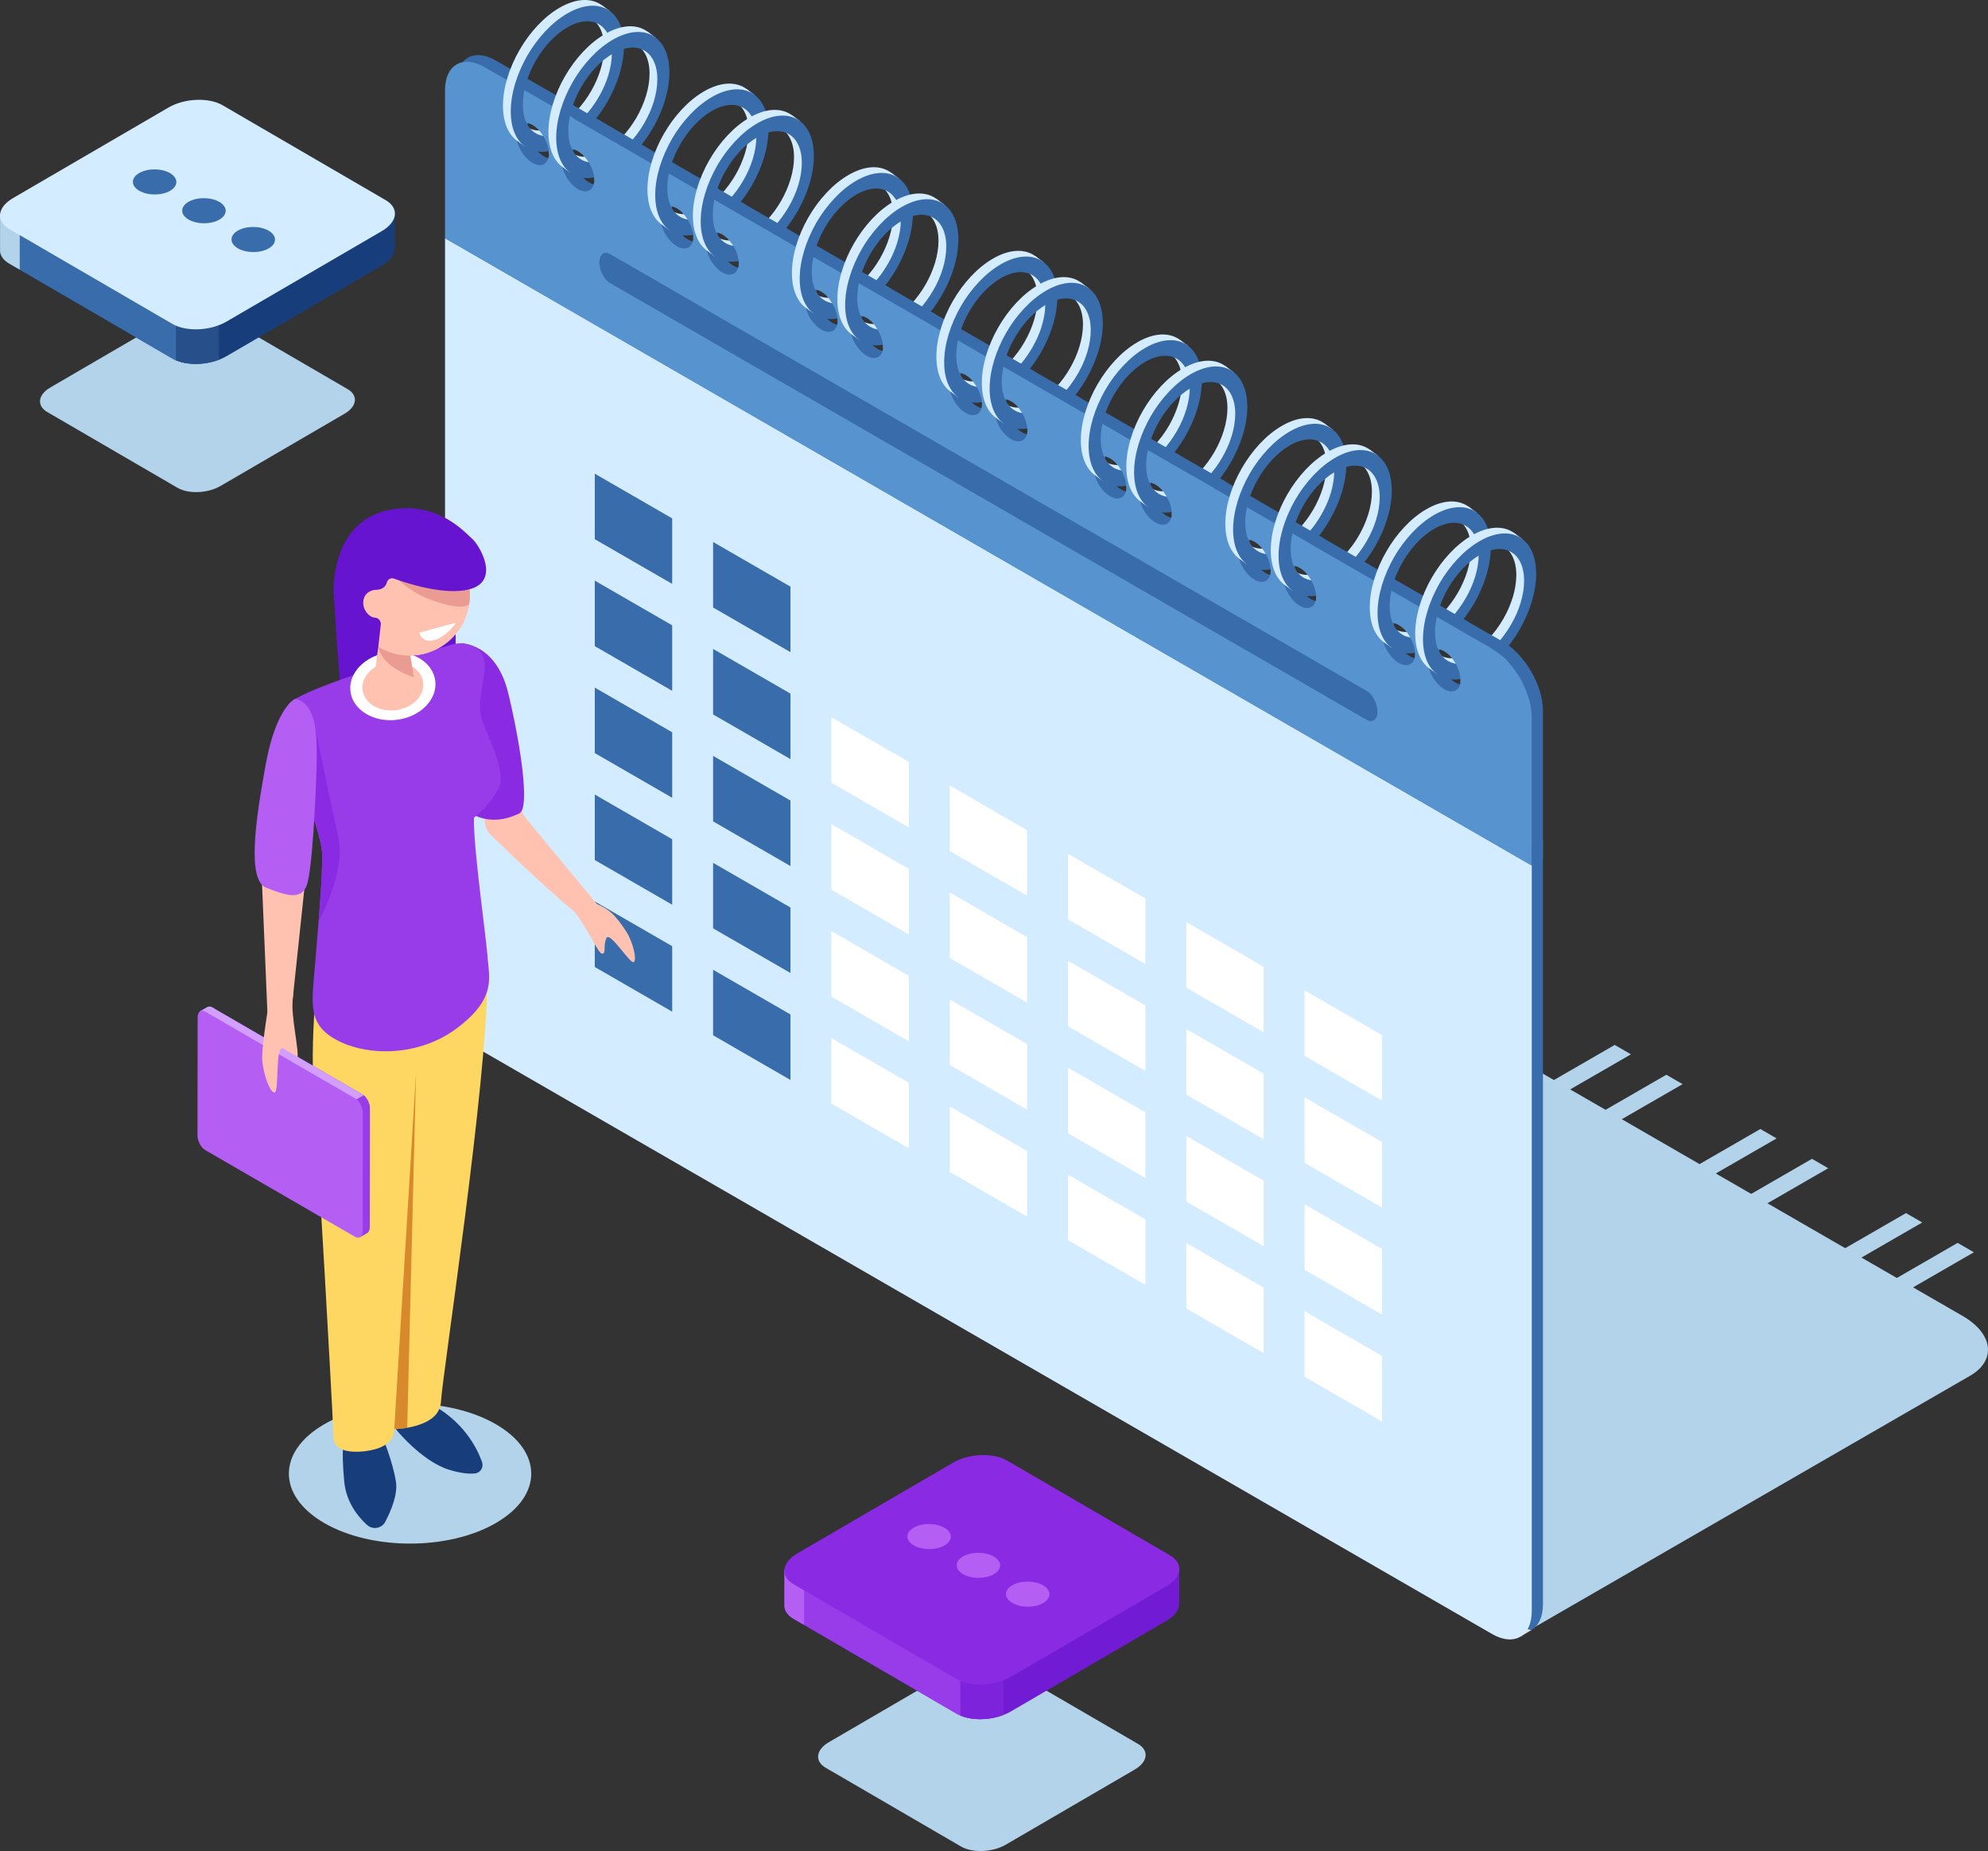 <svg xmlns="http://www.w3.org/2000/svg" width="308.453" height="287.234"><rect width="100%" height="100%" fill="#333333" stroke="none"/><path fill="#B2D3EA" d="M76.92 236.349c-7.343 4.24-19.248 4.24-26.592 0s-7.344-11.113 0-15.354c7.343-4.239 19.249-4.239 26.592.001 7.344 4.239 7.344 11.113 0 15.353zM27.548 75.699L7.358 63.951c-1.704-.983-1.49-2.702.478-3.838L27.08 48.9c1.968-1.136 4.944-1.259 6.648-.275l20.19 11.747c1.703.984 1.49 2.703-.478 3.839L34.197 75.423c-1.968 1.137-4.945 1.26-6.649.276z"/><path fill="#173D7A" d="M61.265 38.358v-5.072l-26.938-.016.187-.006c-2.137-1.233-5.87-1.079-8.338.346l.799-.333-26.964-.014v5.414c-.061.835.404 1.641 1.432 2.233l25.32 14.733c2.137 1.233 5.869 1.078 8.338-.346l24.134-14.062c1.424-.821 2.11-1.885 2.03-2.877z"/><path fill="#396CAA" d="M30.644 32.438c-1.563.038-3.187.432-4.469 1.172l.799-.333-26.963-.014v5.414c-.061.835.404 1.641 1.432 2.233l25.32 14.733c1.027.592 2.423.861 3.869.826l.012-24.031z"/><path fill="#B2D3EA" d="M3.062 33.264l-3.051-.001v5.414c-.061.835.404 1.641 1.432 2.233l1.619.936v-8.582z"/><path fill="#274F89" d="M27.3 55.905c1.843.79 4.509.746 6.664-.076v-7.087H27.3v7.163z"/><path fill="#D4ECFF" d="M26.763 50.273L1.443 35.541c-2.137-1.234-1.869-3.39.598-4.813l24.135-14.062c2.468-1.424 6.201-1.579 8.338-.346l25.32 14.733c2.137 1.233 1.869 3.389-.599 4.813L35.101 49.928c-2.469 1.425-6.201 1.579-8.338.345z"/><path d="M26.371 29.62c-1.32.754-3.456.743-4.77-.023-1.313-.768-1.308-2 .014-2.754 1.32-.754 3.456-.744 4.77.023 1.313.767 1.307 1.999-.014 2.754zm7.652 4.467c-1.321.754-3.457.744-4.77-.023-1.314-.767-1.309-1.999.013-2.754 1.321-.754 3.456-.743 4.771.023 1.312.768 1.306 2-.014 2.754zm7.651 4.469c-1.32.754-3.456.743-4.77-.023-1.313-.768-1.308-2 .013-2.754 1.321-.755 3.457-.744 4.771.023 1.313.766 1.308 1.999-.014 2.754z" fill="#396CAA"/><path fill="#B2D3EA" d="M72.442 149.398l164.267 103.905 68.962-39.815c4.121-2.379 3.604-6.534-1.153-9.28l-156.289-90.234c-4.758-2.746-11.955-3.045-16.075-.666l-59.712 36.09z"/><path fill="#B2D3EA" d="M281.212 205.874l2.523 1.455 22.525-13.005-2.521-1.456zm-8.009-4.625l2.521 1.456 22.526-13.006-2.522-1.456zm-14.587-8.422l2.521 1.456 22.527-13.005-2.523-1.457zm-8.011-4.625l2.521 1.456 22.527-13.005-2.522-1.456zm-14.587-8.422l2.522 1.456 22.526-13.005-2.522-1.456zm-8.01-4.624l2.522 1.456 22.525-13.006-2.521-1.456zm-14.587-8.422l2.522 1.456 22.526-13.005-2.521-1.456zm-8.01-4.625l2.522 1.456 22.525-13.005-2.521-1.456zm-14.587-8.421l2.522 1.456 22.526-13.005-2.522-1.456zm-8.01-4.625l2.521 1.456 22.527-13.005-2.522-1.456zm-14.587-8.421l2.522 1.455 22.526-13.005-2.523-1.456zm-8.011-4.625l2.523 1.456 22.525-13.005-2.521-1.456zm-14.587-8.422l2.523 1.456 22.526-13.005-2.522-1.456zm-8.009-4.625l2.521 1.456 22.526-13.005-2.522-1.456z"/><path fill="#396CAA" d="M239.4 133.274v115.689c0 3.928-2.758 5.52-6.16 3.556L76.942 162.281c-3.401-1.964-6.159-6.74-6.159-10.669V35.924l168.617 97.35z"/><path fill="#396CAA" d="M70.783 12.946v22.978l168.617 97.35v-22.977c0-3.928-2.758-8.704-6.16-10.668L76.942 9.391c-3.401-1.964-6.159-.372-6.159 3.555zm152.488 88.551c0-1.622 1.139-2.279 2.543-1.469 1.405.812 2.544 2.784 2.544 4.406s-1.139 2.279-2.544 1.469c-1.404-.811-2.543-2.784-2.543-4.406zm-7.047-4.068c0-1.622 1.14-2.279 2.544-1.469 1.404.812 2.544 2.784 2.544 4.406s-1.14 2.279-2.544 1.469c-1.404-.812-2.544-2.784-2.544-4.406zm-15.353-8.865c0-1.622 1.139-2.279 2.544-1.469 1.404.812 2.544 2.784 2.544 4.406s-1.14 2.279-2.544 1.469c-1.406-.811-2.544-2.783-2.544-4.406zm-7.046-4.068c0-1.622 1.139-2.279 2.543-1.468 1.405.811 2.544 2.783 2.544 4.405s-1.139 2.279-2.544 1.469c-1.405-.811-2.543-2.784-2.543-4.406zm-15.354-8.864c0-1.622 1.139-2.279 2.543-1.469 1.405.812 2.544 2.784 2.544 4.406s-1.139 2.279-2.544 1.469c-1.404-.811-2.543-2.784-2.543-4.406zm-7.047-4.069c0-1.622 1.139-2.279 2.544-1.468 1.404.811 2.544 2.783 2.544 4.405s-1.14 2.279-2.544 1.469c-1.405-.811-2.544-2.783-2.544-4.406zm-15.353-8.864c0-1.622 1.139-2.279 2.543-1.469 1.405.812 2.544 2.784 2.544 4.406s-1.139 2.279-2.544 1.468c-1.405-.81-2.543-2.783-2.543-4.405zm-7.046-4.068c0-1.622 1.138-2.279 2.543-1.468 1.405.811 2.544 2.783 2.544 4.405s-1.139 2.279-2.544 1.469c-1.405-.811-2.543-2.784-2.543-4.406zm-15.355-8.864c0-1.622 1.139-2.279 2.544-1.469 1.405.812 2.544 2.784 2.544 4.406s-1.139 2.279-2.544 1.469c-1.405-.812-2.544-2.784-2.544-4.406zm-7.045-4.069c0-1.622 1.139-2.279 2.544-1.469 1.404.812 2.543 2.784 2.543 4.406s-1.139 2.279-2.543 1.469c-1.406-.811-2.544-2.784-2.544-4.406zm-15.354-8.864c0-1.622 1.139-2.28 2.543-1.469 1.405.812 2.544 2.784 2.544 4.406s-1.139 2.279-2.544 1.468c-1.404-.81-2.543-2.783-2.543-4.405zm-7.047-4.068c0-1.622 1.139-2.279 2.544-1.468 1.404.811 2.544 2.783 2.544 4.405s-1.14 2.279-2.544 1.468c-1.405-.811-2.544-2.783-2.544-4.405zm-15.353-8.865c0-1.622 1.139-2.279 2.544-1.469 1.404.812 2.544 2.783 2.544 4.406 0 1.622-1.14 2.279-2.544 1.469-1.406-.811-2.544-2.784-2.544-4.406zm-7.046-4.068c0-1.622 1.139-2.279 2.543-1.469 1.405.812 2.544 2.784 2.544 4.406s-1.139 2.279-2.544 1.469c-1.405-.811-2.543-2.784-2.543-4.406z"/><path fill="#E83B1F" d="M96.411 42.897l117.36 67.758c.932.538 1.687-.032 1.687-1.274 0-1.241-.755-2.685-1.687-3.222L96.411 38.401c-.932-.538-1.687.033-1.687 1.274 0 1.242.755 2.685 1.687 3.222z"/><path fill="#5793CE" d="M94.02 82.631l12.007 6.932V79.398L94.02 72.466zm18.356 10.598l12.007 6.931V89.996l-12.007-6.932zM94.02 99.227l12.007 6.932V95.994L94.02 89.062zm18.356 10.598l12.007 6.932v-10.165l-12.007-6.932z"/><path fill="#E2E2E2" d="M130.732 120.423l12.007 6.931V117.19l-12.007-6.932zm18.356 10.598l12.006 6.931v-10.164l-12.006-6.933zm18.356 10.597l12.006 6.932v-10.164l-12.006-6.933zm18.355 10.598l12.007 6.931v-10.164l-12.007-6.932zm18.356 10.597l12.007 6.932v-10.164l-12.007-6.933z"/><path fill="#5793CE" d="M94.02 115.823l12.007 6.932v-10.164l-12.007-6.932zm18.356 10.598l12.007 6.932v-10.165l-12.007-6.931z"/><path fill="#E2E2E2" d="M130.732 137.019l12.007 6.931v-10.164l-12.007-6.932zm18.356 10.597l12.006 6.932v-10.164l-12.006-6.932zm18.356 10.598l12.006 6.932v-10.165l-12.006-6.931zm18.355 10.598l12.007 6.931v-10.164l-12.007-6.932zm18.356 10.597l12.007 6.932v-10.164l-12.007-6.932z"/><path fill="#5793CE" d="M94.02 132.419l12.007 6.932v-10.164l-12.007-6.932zm18.356 10.598l12.007 6.931v-10.164l-12.007-6.931z"/><path fill="#E2E2E2" d="M130.732 153.614l12.007 6.932v-10.164l-12.007-6.932zm18.356 10.598l12.006 6.933v-10.166l-12.006-6.931zm18.356 10.598l12.006 6.932v-10.165l-12.006-6.931zm18.355 10.597l12.007 6.933v-10.165l-12.007-6.932zm18.356 10.598l12.007 6.933v-10.166l-12.007-6.931z"/><path fill="#5793CE" d="M94.02 149.016l12.007 6.931v-10.165l-12.007-6.931zm18.356 10.596l12.007 6.933V156.38l-12.007-6.932z"/><path fill="#E2E2E2" d="M130.732 170.211l12.007 6.932v-10.165l-12.007-6.932zm18.356 10.598l12.006 6.931v-10.164l-12.006-6.932zm18.356 10.597l12.006 6.932v-10.164l-12.006-6.933zm18.355 10.598l12.007 6.932v-10.165l-12.007-6.932zm18.356 10.598l12.007 6.931v-10.164l-12.007-6.932zm31.696 41.394l1.753-1.05-1.816-.375z"/><path fill="#D4ECFF" d="M237.666 134.314v115.688c0 3.928-2.758 5.521-6.16 3.557L75.208 163.32c-3.401-1.964-6.159-6.74-6.159-10.668V36.964l168.617 97.35z"/><path fill="#396CAA" d="M223.029 100.723c-.17.297-.274.675-.274 1.146 0 1.626 1.141 3.603 2.549 4.416.376.217.73.321 1.052.338-.417.728-1.274.904-2.274.327-1.408-.813-2.55-2.79-2.55-4.416-.001-1.192.615-1.857 1.497-1.811zm-7.041-4.07c-.17.296-.274.674-.274 1.145 0 1.626 1.141 3.604 2.549 4.416.376.217.73.322 1.052.339-.417.728-1.274.903-2.274.326-1.408-.812-2.55-2.79-2.55-4.415-.001-1.192.615-1.857 1.497-1.811zm-15.36-8.866c-.17.296-.274.675-.274 1.146 0 1.625 1.142 3.602 2.549 4.415.377.217.73.322 1.052.339-.417.727-1.274.904-2.274.326-1.408-.812-2.549-2.789-2.549-4.415-.001-1.192.615-1.857 1.496-1.811zm-7.041-4.069c-.17.296-.274.674-.274 1.145 0 1.626 1.142 3.603 2.55 4.416.376.217.729.321 1.052.338-.418.728-1.275.904-2.275.327-1.408-.813-2.549-2.79-2.549-4.416-.001-1.191.615-1.857 1.496-1.81zm-15.358-8.866c-.171.296-.275.675-.275 1.145 0 1.626 1.142 3.603 2.55 4.416.376.217.73.321 1.052.339-.418.727-1.274.904-2.275.326-1.407-.812-2.549-2.79-2.549-4.416-.001-1.192.615-1.856 1.497-1.81zm-7.041-4.071c-.17.296-.275.675-.275 1.146 0 1.625 1.142 3.603 2.55 4.415.376.218.73.322 1.052.339-.418.728-1.274.904-2.275.326-1.407-.812-2.549-2.789-2.549-4.415-.001-1.192.615-1.857 1.497-1.811zm-15.359-8.866c-.17.297-.274.675-.274 1.146 0 1.626 1.142 3.603 2.55 4.415.375.218.729.322 1.051.339-.417.728-1.274.904-2.274.327-1.408-.813-2.55-2.79-2.55-4.416-.001-1.192.615-1.857 1.497-1.811zm-7.041-4.069c-.17.296-.274.675-.274 1.146 0 1.625 1.142 3.602 2.55 4.415.375.217.729.322 1.051.339-.417.727-1.274.904-2.274.326-1.408-.812-2.55-2.79-2.55-4.415-.001-1.192.615-1.857 1.497-1.811zm-15.36-8.867c-.17.297-.274.675-.274 1.146 0 1.626 1.142 3.603 2.55 4.415.376.217.73.322 1.051.339-.417.728-1.273.904-2.274.326-1.407-.812-2.549-2.79-2.549-4.415-.001-1.191.615-1.856 1.496-1.811zm-7.04-4.07c-.171.297-.275.676-.275 1.146 0 1.626 1.142 3.603 2.55 4.415.376.218.729.322 1.052.34-.418.727-1.274.904-2.275.326-1.407-.813-2.549-2.79-2.549-4.416-.001-1.192.615-1.856 1.497-1.811zm-15.359-8.865c-.17.296-.274.674-.274 1.145 0 1.626 1.141 3.604 2.549 4.416.376.217.73.322 1.052.338-.417.728-1.274.904-2.274.327-1.408-.812-2.55-2.79-2.55-4.415-.001-1.192.615-1.857 1.497-1.811zm-7.041-4.07c-.17.297-.274.675-.274 1.146 0 1.626 1.141 3.603 2.549 4.415.376.218.73.322 1.052.339-.417.728-1.274.904-2.274.327-1.408-.813-2.55-2.791-2.55-4.416-.001-1.192.615-1.857 1.497-1.811zm-15.36-8.867c-.17.297-.274.675-.274 1.146 0 1.626 1.142 3.603 2.549 4.416.377.217.73.321 1.052.338-.417.728-1.274.904-2.274.326-1.408-.812-2.549-2.789-2.549-4.415-.001-1.191.615-1.856 1.496-1.811zm-7.041-4.069c-.17.296-.274.674-.274 1.145 0 1.626 1.142 3.604 2.55 4.416.376.217.729.322 1.052.339-.418.728-1.275.903-2.275.326-1.408-.812-2.549-2.79-2.549-4.415-.001-1.192.615-1.857 1.496-1.811z"/><path fill="#5793CE" d="M69.048 13.986v22.978l168.617 97.351v-22.978c0-3.928-2.758-8.704-6.16-10.668L75.208 10.431c-3.402-1.965-6.16-.372-6.16 3.555zm152.488 88.55c0-1.621 1.14-2.279 2.545-1.468 1.404.812 2.543 2.783 2.543 4.405s-1.139 2.279-2.543 1.469c-1.406-.81-2.545-2.783-2.545-4.406zm-7.046-4.067c0-1.622 1.139-2.28 2.544-1.469 1.404.811 2.544 2.783 2.544 4.405s-1.14 2.279-2.544 1.469c-1.406-.811-2.544-2.783-2.544-4.405zm-15.354-8.865c0-1.623 1.139-2.28 2.544-1.469 1.404.811 2.543 2.783 2.543 4.405s-1.139 2.28-2.543 1.469c-1.405-.811-2.544-2.783-2.544-4.405zm-7.046-4.068c0-1.623 1.139-2.28 2.543-1.469 1.405.811 2.544 2.783 2.544 4.405s-1.139 2.28-2.544 1.469c-1.404-.811-2.543-2.783-2.543-4.405zm-15.354-8.865c0-1.621 1.14-2.279 2.544-1.468 1.405.811 2.544 2.783 2.544 4.405s-1.139 2.279-2.544 1.469c-1.405-.811-2.544-2.783-2.544-4.406zm-7.046-4.067c0-1.622 1.139-2.28 2.544-1.469 1.404.811 2.543 2.783 2.543 4.405s-1.139 2.279-2.543 1.469c-1.405-.811-2.544-2.783-2.544-4.405zm-15.354-8.865c0-1.623 1.139-2.28 2.544-1.469 1.404.811 2.543 2.783 2.543 4.405s-1.139 2.279-2.543 1.469c-1.405-.811-2.544-2.784-2.544-4.405zm-7.046-4.068c0-1.623 1.14-2.28 2.544-1.469 1.405.811 2.544 2.783 2.544 4.405s-1.139 2.28-2.544 1.469c-1.405-.811-2.544-2.784-2.544-4.405zm-15.354-8.865c0-1.621 1.139-2.279 2.544-1.469 1.405.812 2.544 2.784 2.544 4.406s-1.139 2.279-2.544 1.469c-1.405-.812-2.544-2.784-2.544-4.406zm-7.046-4.069c0-1.621 1.139-2.279 2.544-1.468 1.404.811 2.543 2.783 2.543 4.405s-1.139 2.279-2.543 1.469c-1.405-.811-2.544-2.783-2.544-4.406zm-15.354-8.864c0-1.622 1.14-2.279 2.545-1.468 1.404.811 2.543 2.783 2.543 4.405s-1.139 2.279-2.543 1.469c-1.406-.811-2.545-2.784-2.545-4.406zm-7.046-4.067c0-1.623 1.139-2.28 2.544-1.469 1.404.811 2.544 2.783 2.544 4.405s-1.14 2.28-2.544 1.469c-1.406-.812-2.544-2.784-2.544-4.405zM87.136 24.94c0-1.622 1.139-2.279 2.544-1.469 1.404.812 2.543 2.784 2.543 4.406s-1.139 2.279-2.543 1.469c-1.405-.811-2.544-2.784-2.544-4.406zm-7.046-4.068c0-1.621 1.139-2.279 2.543-1.468 1.405.811 2.544 2.783 2.544 4.405s-1.139 2.279-2.544 1.469c-1.404-.811-2.543-2.783-2.543-4.406z"/><path fill="#396CAA" d="M94.676 43.937l117.361 67.759c.931.538 1.686-.033 1.686-1.274 0-1.242-.755-2.685-1.686-3.223L94.676 39.44c-.931-.538-1.687.033-1.687 1.274.001 1.243.757 2.685 1.687 3.223zm-2.39 39.734l12.006 6.932V80.438l-12.006-6.932zm18.356 10.598l12.007 6.931V91.035l-12.007-6.931zm-18.356 5.998l12.006 6.931V97.034l-12.006-6.932zm18.356 10.597l12.007 6.932v-10.164l-12.007-6.932z"/><path fill="#FFF" d="M128.998 121.462l12.006 6.932v-10.165l-12.006-6.931zm18.356 10.598l12.006 6.931v-10.164l-12.006-6.931zm18.355 10.597l12.006 6.932v-10.164l-12.006-6.932zm18.356 10.598l12.007 6.932v-10.165l-12.007-6.931zm18.355 10.598l12.007 6.931V160.62l-12.007-6.932z"/><path fill="#396CAA" d="M92.286 116.862l12.006 6.932V113.63l-12.006-6.932zm18.356 10.598l12.007 6.932v-10.164l-12.007-6.932z"/><path fill="#FFF" d="M128.998 138.058l12.006 6.931v-10.164l-12.006-6.931zm18.356 10.597l12.006 6.932v-10.164l-12.006-6.932zm18.355 10.598l12.006 6.933v-10.165l-12.006-6.932zm18.356 10.598l12.007 6.932v-10.165l-12.007-6.931zm18.355 10.597l12.007 6.933v-10.165l-12.007-6.932z"/><path fill="#396CAA" d="M92.286 133.458l12.006 6.933v-10.165l-12.006-6.932zm18.356 10.599l12.007 6.931v-10.165l-12.007-6.931z"/><path fill="#FFF" d="M128.998 154.654l12.006 6.932v-10.165l-12.006-6.932zm18.356 10.598l12.006 6.932V162.02l-12.006-6.933zm18.355 10.598l12.006 6.931v-10.164l-12.006-6.932zm18.356 10.597l12.007 6.932v-10.164l-12.007-6.933zm18.355 10.598l12.007 6.932v-10.165l-12.007-6.932z"/><path fill="#396CAA" d="M92.286 150.055l12.006 6.931v-10.164l-12.006-6.932zm18.356 10.597l12.007 6.933V157.42l-12.007-6.933z"/><path fill="#FFF" d="M128.998 171.25l12.006 6.932v-10.164l-12.006-6.933zm18.356 10.598l12.006 6.931v-10.164l-12.006-6.931zm18.355 10.597l12.006 6.933v-10.165l-12.006-6.932zm18.356 10.599l12.007 6.932v-10.165l-12.007-6.932zm18.355 10.597l12.007 6.932v-10.165l-12.007-6.931z"/><path fill="#D4ECFF" d="M212.53 94.229c0 5.6 3.932 7.87 8.782 5.069 4.851-2.8 8.781-9.61 8.781-15.211 0-5.6-3.931-7.869-8.781-5.069s-8.782 9.61-8.782 15.211zm1.873-1.083c0-4.405 3.094-9.763 6.909-11.966s6.909-.418 6.909 3.988-3.094 9.764-6.909 11.967-6.909.418-6.909-3.989z"/><path fill="#D4ECFF" d="M215.94 100.558l-.971-.725.829.199zm11.906-21.948l1.344.984-1.107.325z"/><path fill="#396CAA" d="M213.739 95.112c0 5.601 3.932 7.87 8.781 5.07 4.851-2.801 8.782-9.61 8.782-15.211s-3.932-7.87-8.782-5.07c-4.85 2.801-8.781 9.612-8.781 15.211zm1.873-1.081c0-4.406 3.093-9.764 6.908-11.967 3.816-2.203 6.909-.417 6.909 3.989 0 4.405-3.093 9.763-6.909 11.966-3.815 2.204-6.908.418-6.908-3.988z"/><path fill="#396CAA" d="M222.864 95.834l1.308-1.443 3.768 2.178-2.416 1.232z"/><path fill="#5793CE" d="M222.818 95.649l3.405 1.97-2.337 2.317-4.347 1.941s.311-1.9-1.484-4.044l4.763-2.184z"/><path fill="#D4ECFF" d="M190.118 81.288c0 5.6 3.933 7.87 8.782 5.07 4.851-2.801 8.782-9.611 8.782-15.211 0-5.601-3.932-7.871-8.782-5.07s-8.782 9.611-8.782 15.211zm1.874-1.082c0-4.405 3.093-9.764 6.908-11.966 3.816-2.203 6.909-.417 6.909 3.988 0 4.406-3.093 9.764-6.909 11.967-3.816 2.203-6.908.417-6.908-3.989z"/><path fill="#D4ECFF" d="M193.529 87.617l-.972-.724.83.198zm11.906-21.947l1.343.983-1.106.326z"/><path fill="#396CAA" d="M191.327 82.173c0 5.6 3.932 7.869 8.782 5.069s8.782-9.61 8.782-15.21c0-5.601-3.932-7.871-8.782-5.07-4.851 2.8-8.782 9.609-8.782 15.211zm1.873-1.082c0-4.406 3.094-9.764 6.909-11.967s6.909-.417 6.909 3.989c0 4.405-3.094 9.764-6.909 11.966-3.816 2.203-6.909.418-6.909-3.988z"/><path fill="#396CAA" d="M200.453 82.894l1.307-1.444 3.769 2.179-2.416 1.232z"/><path fill="#5793CE" d="M200.406 82.709l3.406 1.97-2.338 2.318-4.347 1.94s.312-1.901-1.483-4.044l4.762-2.184z"/><path fill="#D4ECFF" d="M197.172 85.364c0 5.601 3.932 7.871 8.782 5.07s8.782-9.61 8.782-15.211-3.933-7.87-8.782-5.07c-4.85 2.801-8.782 9.612-8.782 15.211zm1.873-1.081c0-4.405 3.093-9.764 6.909-11.967 3.815-2.203 6.909-.417 6.909 3.989s-3.094 9.763-6.909 11.966c-3.816 2.204-6.909.417-6.909-3.988z"/><path fill="#D4ECFF" d="M200.583 91.693l-.971-.723.829.198zm11.906-21.946l1.344.983-1.107.325z"/><path fill="#396CAA" d="M198.381 86.249c0 5.601 3.932 7.87 8.781 5.07 4.851-2.801 8.782-9.611 8.782-15.211 0-5.601-3.932-7.871-8.782-5.07-4.849 2.801-8.781 9.61-8.781 15.211zm1.873-1.082c0-4.405 3.093-9.763 6.908-11.966 3.816-2.203 6.909-.417 6.909 3.988 0 4.406-3.093 9.764-6.909 11.967-3.815 2.203-6.908.417-6.908-3.989z"/><path fill="#396CAA" d="M207.506 86.971l1.309-1.445 3.768 2.18-2.416 1.232z"/><path fill="#5793CE" d="M207.46 86.785l3.405 1.97-2.337 2.318-4.347 1.941s.312-1.901-1.484-4.044l4.763-2.185z"/><path fill="#D4ECFF" d="M167.702 68.312c0 5.601 3.933 7.87 8.782 5.07 4.851-2.801 8.782-9.61 8.782-15.211s-3.932-7.87-8.782-5.07c-4.85 2.801-8.782 9.611-8.782 15.211zm1.874-1.081c0-4.406 3.093-9.764 6.908-11.967 3.816-2.203 6.909-.417 6.909 3.988 0 4.406-3.093 9.764-6.909 11.967-3.816 2.204-6.908.418-6.908-3.988z"/><path fill="#D4ECFF" d="M171.113 74.642l-.972-.725.83.199zm11.906-21.948l1.343.985-1.106.324z"/><path fill="#396CAA" d="M168.911 69.196c0 5.602 3.932 7.871 8.782 5.07 4.851-2.8 8.782-9.61 8.782-15.21 0-5.601-3.932-7.871-8.782-5.07-4.851 2.8-8.782 9.611-8.782 15.21zm1.873-1.081c0-4.405 3.094-9.764 6.909-11.966 3.815-2.203 6.909-.418 6.909 3.988s-3.094 9.764-6.909 11.967-6.909.417-6.909-3.989z"/><path fill="#396CAA" d="M178.037 69.919l1.266-1.43 3.778 2.181-2.384 1.216z"/><path fill="#5793CE" d="M177.963 69.775l3.41 1.95-2.315 2.296-4.307 1.923s.271-1.883-1.523-4.025l4.735-2.144z"/><path fill="#D4ECFF" d="M174.756 72.39c0 5.6 3.932 7.869 8.782 5.069s8.782-9.61 8.782-15.211-3.933-7.87-8.782-5.069c-4.85 2.8-8.782 9.609-8.782 15.211zm1.873-1.082c0-4.406 3.093-9.764 6.909-11.967 3.815-2.203 6.909-.417 6.909 3.989 0 4.405-3.094 9.763-6.909 11.966-3.816 2.203-6.909.418-6.909-3.988z"/><path fill="#D4ECFF" d="M178.167 78.718l-.971-.724.829.198zm11.906-21.947l1.344.984-1.107.324z"/><path fill="#396CAA" d="M175.965 73.273c0 5.601 3.932 7.87 8.781 5.07 4.851-2.8 8.782-9.61 8.782-15.211s-3.932-7.87-8.782-5.07c-4.849 2.801-8.781 9.611-8.781 15.211zm1.873-1.081c0-4.406 3.093-9.764 6.908-11.967 3.816-2.203 6.909-.417 6.909 3.988 0 4.406-3.093 9.764-6.909 11.967-3.815 2.204-6.908.418-6.908-3.988z"/><path fill="#396CAA" d="M185.091 73.995l1.308-1.444 3.768 2.179-2.417 1.232z"/><path fill="#5793CE" d="M185.044 73.81l3.405 1.971-2.337 2.317-4.316 1.927s.281-1.863-1.515-4.006l4.763-2.209z"/><path fill="#D4ECFF" d="M145.286 55.337c0 5.601 3.933 7.87 8.782 5.07 4.851-2.801 8.782-9.61 8.782-15.211s-3.932-7.87-8.782-5.07c-4.85 2.801-8.782 9.61-8.782 15.211zm1.874-1.081c0-4.406 3.093-9.764 6.908-11.967 3.816-2.203 6.909-.417 6.909 3.988 0 4.406-3.093 9.764-6.909 11.967-3.816 2.203-6.908.417-6.908-3.988z"/><path fill="#D4ECFF" d="M148.697 61.666l-.972-.724.83.199zm11.906-21.946l1.343.983-1.106.324z"/><path fill="#396CAA" d="M146.495 56.222c0 5.6 3.933 7.87 8.782 5.07 4.851-2.801 8.782-9.611 8.782-15.211 0-5.601-3.932-7.871-8.782-5.07-4.85 2.8-8.782 9.61-8.782 15.211zm1.873-1.082c0-4.406 3.094-9.764 6.909-11.967 3.815-2.202 6.909-.416 6.909 3.989 0 4.406-3.094 9.764-6.909 11.967-3.816 2.202-6.909.417-6.909-3.989z"/><path fill="#396CAA" d="M155.621 56.943l1.264-1.397 3.748 2.164-2.352 1.2z"/><path fill="#5793CE" d="M155.504 56.79l3.46 1.997-2.322 2.259-4.284 1.913s.224-1.851-1.571-3.993l4.717-2.176z"/><path fill="#D4ECFF" d="M152.34 59.413c0 5.601 3.932 7.871 8.782 5.07 4.85-2.8 8.782-9.61 8.782-15.211 0-5.6-3.933-7.87-8.782-5.069-4.85 2.8-8.782 9.61-8.782 15.21zm1.873-1.081c0-4.405 3.093-9.764 6.909-11.966 3.815-2.203 6.909-.418 6.909 3.988s-3.094 9.764-6.909 11.967c-3.816 2.202-6.909.417-6.909-3.989z"/><path fill="#D4ECFF" d="M155.751 65.743l-.971-.724.829.198zm11.906-21.947l1.343.983-1.105.325z"/><path fill="#396CAA" d="M153.549 60.298c0 5.601 3.932 7.87 8.781 5.07 4.851-2.801 8.782-9.61 8.782-15.211s-3.932-7.87-8.782-5.07c-4.849 2.801-8.781 9.61-8.781 15.211zm1.873-1.081c0-4.406 3.093-9.764 6.908-11.967 3.816-2.203 6.909-.417 6.909 3.989 0 4.405-3.093 9.763-6.909 11.966-3.815 2.203-6.908.417-6.908-3.988z"/><path fill="#396CAA" d="M162.675 61.02l1.267-1.4 3.76 2.159-2.368 1.207z"/><path fill="#5793CE" d="M162.563 60.864l3.43 1.98-2.296 2.277-4.297 1.941s.235-1.879-1.56-4.022l4.723-2.176z"/><path fill="#D4ECFF" d="M122.871 42.361c0 5.601 3.932 7.87 8.782 5.07s8.781-9.61 8.781-15.211-3.932-7.87-8.781-5.069c-4.851 2.8-8.782 9.611-8.782 15.21zm1.873-1.081c0-4.406 3.093-9.764 6.909-11.967 3.815-2.203 6.908-.417 6.908 3.988 0 4.406-3.093 9.764-6.908 11.967-3.817 2.204-6.909.419-6.909-3.988z"/><path fill="#D4ECFF" d="M126.281 48.69l-.972-.723.83.198zm11.906-21.947l1.343.985-1.106.324z"/><path fill="#396CAA" d="M124.079 43.246c0 5.601 3.933 7.87 8.782 5.069 4.851-2.8 8.782-9.609 8.782-15.21s-3.932-7.87-8.782-5.07-8.782 9.611-8.782 15.211zm1.873-1.082c0-4.405 3.094-9.763 6.909-11.966 3.816-2.203 6.909-.418 6.909 3.988s-3.093 9.764-6.909 11.967c-3.816 2.203-6.909.417-6.909-3.989z"/><path fill="#396CAA" d="M133.205 43.968l1.245-1.375 3.737 2.158-2.322 1.184z"/><path fill="#5793CE" d="M133.056 43.829l3.472 2.004-2.302 2.237-4.263 1.903s.202-1.814-1.593-3.958l4.686-2.186z"/><path fill="#D4ECFF" d="M129.924 46.438c0 5.6 3.932 7.87 8.782 5.069 4.85-2.8 8.782-9.61 8.782-15.21 0-5.601-3.933-7.871-8.782-5.07-4.85 2.8-8.782 9.611-8.782 15.211zm1.873-1.082c0-4.406 3.094-9.764 6.909-11.966 3.815-2.204 6.909-.418 6.909 3.988 0 4.405-3.094 9.764-6.909 11.966-3.815 2.204-6.909.419-6.909-3.988z"/><path fill="#D4ECFF" d="M133.335 52.768l-.971-.725.829.198zm11.906-21.948l1.343.984-1.105.324z"/><path fill="#396CAA" d="M131.133 47.322c0 5.601 3.932 7.87 8.781 5.07 4.851-2.8 8.782-9.61 8.782-15.211s-3.932-7.87-8.782-5.069c-4.849 2.8-8.781 9.61-8.781 15.21zm1.873-1.081c0-4.406 3.093-9.764 6.908-11.967 3.816-2.203 6.909-.417 6.909 3.989 0 4.405-3.093 9.763-6.909 11.966-3.815 2.204-6.908.418-6.908-3.988z"/><path fill="#396CAA" d="M140.259 48.044l1.247-1.377 3.739 2.158-2.327 1.187z"/><path fill="#5793CE" d="M140.114 47.903l3.464 2-2.297 2.244-4.272 1.906s.189-1.841-1.605-3.984l4.71-2.166z"/><path fill="#D4ECFF" d="M100.455 29.386c0 5.601 3.932 7.871 8.782 5.07s8.781-9.61 8.781-15.211c0-5.6-3.932-7.87-8.781-5.07-4.851 2.801-8.782 9.611-8.782 15.211zm1.873-1.081c0-4.406 3.093-9.764 6.909-11.966 3.815-2.204 6.908-.418 6.908 3.988 0 4.405-3.093 9.764-6.908 11.966-3.817 2.203-6.909.418-6.909-3.988z"/><path fill="#D4ECFF" d="M103.865 35.715l-.972-.724.83.198zm11.906-21.946l1.343.983-1.106.324z"/><path fill="#396CAA" d="M101.663 30.271c0 5.601 3.933 7.87 8.782 5.07 4.851-2.801 8.782-9.611 8.782-15.211 0-5.601-3.932-7.871-8.782-5.07-4.85 2.8-8.782 9.61-8.782 15.211zm1.873-1.083c0-4.405 3.094-9.763 6.909-11.966 3.816-2.203 6.909-.417 6.909 3.989 0 4.405-3.093 9.763-6.909 11.966-3.816 2.204-6.909.418-6.909-3.989z"/><path fill="#396CAA" d="M110.789 30.992l1.225-1.352 3.726 2.151-2.291 1.168z"/><path fill="#5793CE" d="M110.59 30.858l3.472 2.004-2.251 2.232-4.243 1.895s.206-1.863-1.633-3.942l4.655-2.189z"/><path fill="#D4ECFF" d="M107.508 33.463c0 5.601 3.932 7.87 8.782 5.069 4.85-2.8 8.782-9.609 8.782-15.21s-3.933-7.87-8.782-5.07c-4.85 2.8-8.782 9.61-8.782 15.211zm1.873-1.081c0-4.406 3.094-9.764 6.909-11.967s6.909-.418 6.909 3.988-3.094 9.764-6.909 11.967-6.909.417-6.909-3.988z"/><path fill="#D4ECFF" d="M110.919 39.792l-.971-.725.829.2zm11.907-21.947l1.342.984-1.105.324z"/><path fill="#396CAA" d="M108.717 34.347c0 5.601 3.932 7.871 8.781 5.07 4.851-2.801 8.782-9.61 8.782-15.211 0-5.6-3.932-7.87-8.782-5.07-4.849 2.801-8.781 9.611-8.781 15.211zm1.873-1.081c0-4.406 3.093-9.764 6.908-11.967 3.816-2.203 6.909-.417 6.909 3.989 0 4.405-3.093 9.764-6.909 11.967-3.815 2.202-6.908.416-6.908-3.989z"/><path fill="#396CAA" d="M117.843 35.069l1.228-1.355 3.726 2.151-2.295 1.171z"/><path fill="#5793CE" d="M117.666 34.943l3.453 1.993-2.254 2.234-4.251 1.898s.258-1.901-1.638-3.96l4.69-2.165z"/><path fill="#D4ECFF" d="M78.038 16.411c0 5.6 3.933 7.87 8.783 5.069 4.85-2.8 8.781-9.61 8.781-15.211 0-5.6-3.932-7.87-8.781-5.069-4.851 2.8-8.783 9.611-8.783 15.211zm1.874-1.082c0-4.406 3.093-9.764 6.909-11.967 3.815-2.203 6.908-.417 6.908 3.989 0 4.405-3.093 9.764-6.908 11.966-3.817 2.204-6.909.418-6.909-3.988z"/><path fill="#D4ECFF" d="M81.45 22.739l-.973-.723.83.198zM93.355.793l1.343.983-1.106.325z"/><path fill="#396CAA" d="M79.247 17.295c0 5.601 3.933 7.87 8.782 5.07 4.851-2.801 8.782-9.61 8.782-15.211s-3.932-7.87-8.782-5.07c-4.85 2.801-8.782 9.61-8.782 15.211zm1.873-1.081c0-4.406 3.094-9.764 6.909-11.967 3.816-2.203 6.909-.417 6.909 3.988 0 4.406-3.093 9.764-6.909 11.967-3.816 2.203-6.909.417-6.909-3.988z"/><path fill="#396CAA" d="M88.373 18.017l1.205-1.33 3.715 2.144-2.26 1.152z"/><path fill="#5793CE" d="M88.174 17.916l3.45 1.992-2.229 2.211-4.224 1.886s.185-1.92-1.69-3.945l4.693-2.144z"/><path fill="#D4ECFF" d="M85.092 20.487c0 5.601 3.932 7.87 8.782 5.07 4.85-2.801 8.782-9.611 8.782-15.211 0-5.601-3.933-7.87-8.782-5.07-4.85 2.801-8.782 9.611-8.782 15.211zm1.873-1.082c0-4.405 3.094-9.764 6.909-11.966 3.815-2.203 6.909-.417 6.909 3.988 0 4.406-3.094 9.764-6.909 11.967s-6.909.418-6.909-3.989z"/><path fill="#D4ECFF" d="M88.503 26.816l-.971-.724.829.199zM100.41 4.869l1.342.984-1.105.325z"/><path fill="#396CAA" d="M86.301 21.372c0 5.6 3.932 7.87 8.782 5.069 4.85-2.8 8.781-9.61 8.781-15.211s-3.932-7.87-8.781-5.069c-4.85 2.8-8.782 9.61-8.782 15.211zm1.873-1.082c0-4.406 3.093-9.764 6.909-11.967 3.815-2.203 6.908-.417 6.908 3.989 0 4.405-3.093 9.763-6.908 11.966-3.816 2.203-6.909.418-6.909-3.988z"/><path fill="#396CAA" d="M95.427 22.093l1.207-1.333 3.717 2.145-2.265 1.156z"/><path fill="#5793CE" d="M95.217 21.982l3.464 2-2.232 2.214-4.235 1.94s.197-1.944-1.682-4.004l4.685-2.15z"/><path fill="#D4ECFF" d="M219.578 98.301c0 5.601 3.932 7.87 8.781 5.069 4.851-2.8 8.782-9.609 8.782-15.21s-3.932-7.87-8.782-5.07c-4.85 2.801-8.781 9.61-8.781 15.211zm1.873-1.081c0-4.406 3.093-9.764 6.908-11.967 3.816-2.203 6.909-.418 6.909 3.988s-3.093 9.764-6.909 11.967c-3.816 2.203-6.908.417-6.908-3.988z"/><path fill="#D4ECFF" d="M222.988 104.63l-.972-.725.83.199zm11.906-21.947l1.343.984-1.106.324z"/><path fill="#396CAA" d="M220.786 99.185c0 5.601 3.932 7.871 8.782 5.07 4.851-2.8 8.782-9.61 8.782-15.211 0-5.6-3.932-7.87-8.782-5.069-4.851 2.799-8.782 9.61-8.782 15.21zm1.873-1.081c0-4.405 3.094-9.764 6.909-11.966 3.815-2.203 6.909-.418 6.909 3.988s-3.094 9.764-6.909 11.967c-3.816 2.202-6.909.417-6.909-3.989zm15.007 36.21l1.734-1.04v-3.006l-1.734 1.113z"/><path fill="#396CAA" d="M229.912 99.907l1.308-1.444s2.724 1.441 3.64 2.349l-2.287 1.062-2.661-1.967z"/><path fill="#5793CE" d="M229.865 99.722s2.851 1.459 4.178 3.041-7.456 3.188-7.456 3.188.312-1.9-1.483-4.044l4.761-2.185z"/><path fill="#6614CF" d="M51.774 91.433s.505 10.399 1.296 17.388c.792 6.989 17.623-5.367 17.623-5.367v-7.958l-18.919-4.063z"/><path fill="#173D7A" d="M60.739 220.814c.253.632 4.613 5.94 8.975 7.268 1.896.577 3.171.652 4.007.554.838-.1 1.355-.964 1.073-1.76-.751-2.112-2.901-6.513-8.366-9.222-7.395-3.666-5.689 3.16-5.689 3.16zm-1.453 2.04s1.643 3.855 2.148 7.079c.309 1.966-.771 4.52-1.659 6.213-.552 1.051-1.949 1.287-2.828.489-1.425-1.293-3.239-3.54-3.54-6.766-.505-5.436 0-6.384 0-6.384l5.879-.631z"/><path fill="#FDD762" d="M48.78 157.159s-.568 6.856 0 14.44c.569 7.584 2.605 43.053 2.984 51.585 0 0-.189 2.583 4.812 2.014 5.001-.568 4.598-3.436 4.598-3.436s7.023-.096 7.244-4.235c.222-4.14 7.193-49.434 7.193-65.718l-26.831 5.35z"/><path fill="#FFC2B0" d="M78.209 121.708l3.44 5.329 11.828 14.287s-.407 1.325-1.879 1.673c-1.15.271-11.099-9.221-15.396-13.385a3.3 3.3 0 0 1-.453-4.193l2.46-3.711z"/><path fill="#8A2AE3" d="M71.497 99.833s5.466-.143 7.368 7.758c1.903 7.899 3.392 17.791 1.736 18.613-4.968 2.467-8.111-.42-8.111-.42l-.993-25.951z"/><path fill="#983BE9" d="M73.132 100.168a4.48 4.48 0 0 0-2.95-.162c-4.657 1.337-22.167 6.476-25.053 8.942-3.333 2.851 5.001 18.863 4.88 24.113-.119 5.251-.712 11.44-1.175 17.148-.464 5.707-1.092 8.837 3.576 11.264 4.668 2.426 12.639 2.538 18.605-2.008 5.967-4.547 4.885-7.657 4.636-10.958-.248-3.3-2.28-17.575-2.104-21.627 0 0 2.103-1.549 3.659-4.205 1.558-2.655-1.193-7.538-2.335-10.712-1.143-3.174.645-6.804.29-9.393-.18-1.333-1.032-1.985-2.029-2.402z"/><ellipse transform="rotate(-7.297 60.958 106.477)" fill="#FFF" cx="60.957" cy="106.47" rx="6.632" ry="5.265"/><ellipse transform="rotate(-7.297 60.961 106.483)" fill="#FFC2B0" cx="60.956" cy="106.47" rx="4.74" ry="3.762"/><path fill="#FFC2B0" d="M63.078 99.101s-3.161-2.6-3.782-1.283c-.62 1.316-1.132 6.967-1.132 6.967l6.276 1.687-.952-5.726c0-.001 1.257-1.065-.41-1.645z"/><circle fill="#FFC2B0" cx="63.532" cy="92.356" r="9.372"/><path fill="#EA9C92" d="M58.858 99.455a30.61 30.61 0 0 0-.159.935c.63 3.261 5.51 4.688 5.51 4.688l-.721-4.332s.591-.501.424-1.004c-1.929-.609-4.359-1.148-5.054-.287z"/><circle fill="#FFC2B0" cx="63.532" cy="92.356" r="9.372"/><path fill="#FFC2B0" d="M40.44 132.027l1.05 25.079 3.666.379 2.386-22.577z"/><path fill="#8A2AE3" d="M52.49 129.931c-1.214-5.355-3.61-17.188-3.61-17.188l-1.024 11.769c1.182 3.49 2.197 6.694 2.155 8.55-.071 3.082-.306 6.488-.579 9.931v.01c-.001-.001 4.272-7.717 3.058-13.072z"/><path fill="#B45EF4" d="M45.831 108.435s-2.932 1.12-4.592 10.126c-1.659 9.005-2.899 18.026.059 19.188s5.43 2.037 6.3-.372c.869-2.409 1.408-14.015 1.518-18.188.107-4.175.267-9.93-3.285-10.754z"/><path fill="#FFC2B0" d="M92.6 140.28s1.588.583 2.735 1.833c.942 1.026 1.458 1.896 1.869 2.51.913 1.362 1.684 4.307 1.127 4.673-.557.367-3.742-4.93-4.256-3.697-.513 1.231.005 2.37-.653 2.389-.658.02-2.947-5.324-4.747-6.98-1.8-1.658 3.925-.728 3.925-.728z"/><path fill="#D8892B" d="M61.173 221.763s.87-.013 2.007-.208l1.375-55.134-3.382 55.342z"/><path fill="#983BE9" d="M55.867 191.98l-1.951-2.547L33.4 177.556c-.658-.381-1.19-1.401-1.189-2.279l.018-16.797-1.18-1.54 1.109-.642v.002c.213-.137.494-.134.805.046l23.251 13.462c.658.381 1.19 1.4 1.189 2.278l-.02 18.293c-.001.493-.17.837-.436.976l-1.08.625z"/><path fill="#D29FFF" d="M41.679 182.349l-1.458-.844-8.001-13.897.008-9.128-1.18-1.54 1.109-.642v.002c.213-.137.494-.134.805.046l23.251 13.462c.348.201.659.582.877 1.024l-15.411 11.517z"/><path fill="#D29FFF" d="M31.572 157.623l-.523-.684 1.109-.642v.002c.213-.137.494-.134.805.046l.41.237-1.801 1.041z"/><path fill="#983BE9" d="M56.425 169.956c.516.423.916 1.222.971 1.959l-2.271 1.312-1.089-1.891 2.389-1.38z"/><path fill="#B45EF4" d="M55.106 170.448l-23.251-13.461c-.657-.381-1.191.021-1.192.899l-.02 18.292c-.001.878.531 1.898 1.188 2.279l23.251 13.461c.658.381 1.192-.021 1.193-.898l.02-18.293c.001-.877-.531-1.898-1.189-2.279z"/><path fill="#FFC2B0" d="M41.518 156.897s-.969 5.854-.822 7.729c.146 1.875 1.148 4.968 1.91 4.902.762-.066.025-7.54 1.363-6.796 1.338.745 1.479 2.022 2.084 1.57.605-.45-1.057-6.839-.613-9.609s-3.922 2.204-3.922 2.204z"/><path fill="#EA9C92" d="M67.131 93.175c4.701 1.669 5.616.65 5.661.596.043-.283.077-.57.095-.862a9.344 9.344 0 0 0-.312-2.994l-12.197-1.646c-.001-.001 1.925 3.191 6.753 4.906z"/><path fill="#6614CF" d="M73.225 83.571c-1.108-.949-5.106-5.646-12.269-4.537-4.477.692-8.25 3.746-9.087 10.712-.563 4.694 1.159 9.317 4.332 12.734.172-.079.35-.153.509-.258 1.794-1.181 1.987-1.829 1.987-1.835l.396-3.555c-.013-.505-.391-.954-.894-.985-.39-.024-.862-.212-1.312-.8-1.029-1.346-.554-3.443 1.504-3.522 1.075-.041 1.491-.623 1.644-1.169a.84.84 0 0 1 1.098-.571c2.34.847 8.108 2.673 11.82 1.622 4.75-1.345 1.38-6.886.272-7.836z"/><path fill="#FFF" d="M67.884 97.407l2.867-.787s-1.369 2.152-3.367 2.701c-1.998.55-2.309-1.143-2.309-1.143l2.809-.771z"/><path fill="#D29FFF" d="M46.393 164.122l-2.443-1.398.918 1.497 1.235.456z"/><path fill="#B2D3EA" d="M149.128 286.544l-20.999-12.219c-1.772-1.023-1.55-2.811.496-3.992l20.016-11.662c2.047-1.182 5.143-1.309 6.914-.285l21 12.217c1.771 1.023 1.55 2.811-.497 3.992l-20.016 11.662c-2.045 1.181-5.141 1.31-6.914.287z"/><path fill="#721BD5" d="M182.969 248.661v-5.072l-26.938-.016.186-.006c-2.137-1.234-5.869-1.08-8.337.346l.798-.334-26.963-.014v5.414c-.061.834.405 1.641 1.432 2.234l25.321 14.732c2.137 1.232 5.869 1.078 8.337-.346l24.135-14.062c1.422-.821 2.109-1.886 2.029-2.876z"/><path fill="#983BE9" d="M152.348 242.741c-1.563.037-3.187.432-4.469 1.172l.798-.334-26.963-.014v5.414c-.061.834.405 1.641 1.432 2.234l25.321 14.732c1.027.592 2.423.861 3.869.826l.012-24.03z"/><path fill="#B45EF4" d="M124.766 243.567l-3.052-.002v5.414c-.061.834.405 1.641 1.432 2.234l1.62.934v-8.58z"/><path fill="#7E23DC" d="M149.004 266.208c1.843.789 4.509.746 6.664-.076v-7.088h-6.664v7.164z"/><path fill="#8A2AE3" d="M148.467 260.575l-25.321-14.732c-2.137-1.234-1.868-3.389.599-4.812l24.135-14.062c2.468-1.424 6.2-1.58 8.337-.346l25.321 14.732c2.137 1.234 1.869 3.389-.599 4.814l-24.135 14.061c-2.468 1.425-6.2 1.58-8.337.345z"/><path d="M146.533 239.825c-1.321.754-3.456.744-4.771-.023-1.313-.766-1.307-2 .014-2.754s3.457-.742 4.77.025c1.314.766 1.308 1.998-.013 2.752zm7.651 4.469c-1.32.754-3.456.744-4.77-.023s-1.308-2 .014-2.754c1.32-.754 3.456-.744 4.77.023s1.307 2-.014 2.754zm7.652 4.467c-1.321.754-3.457.744-4.77-.023-1.314-.766-1.309-2 .013-2.754s3.456-.742 4.77.023c1.314.767 1.308 2-.013 2.754z" fill="#B45EF4"/></svg>